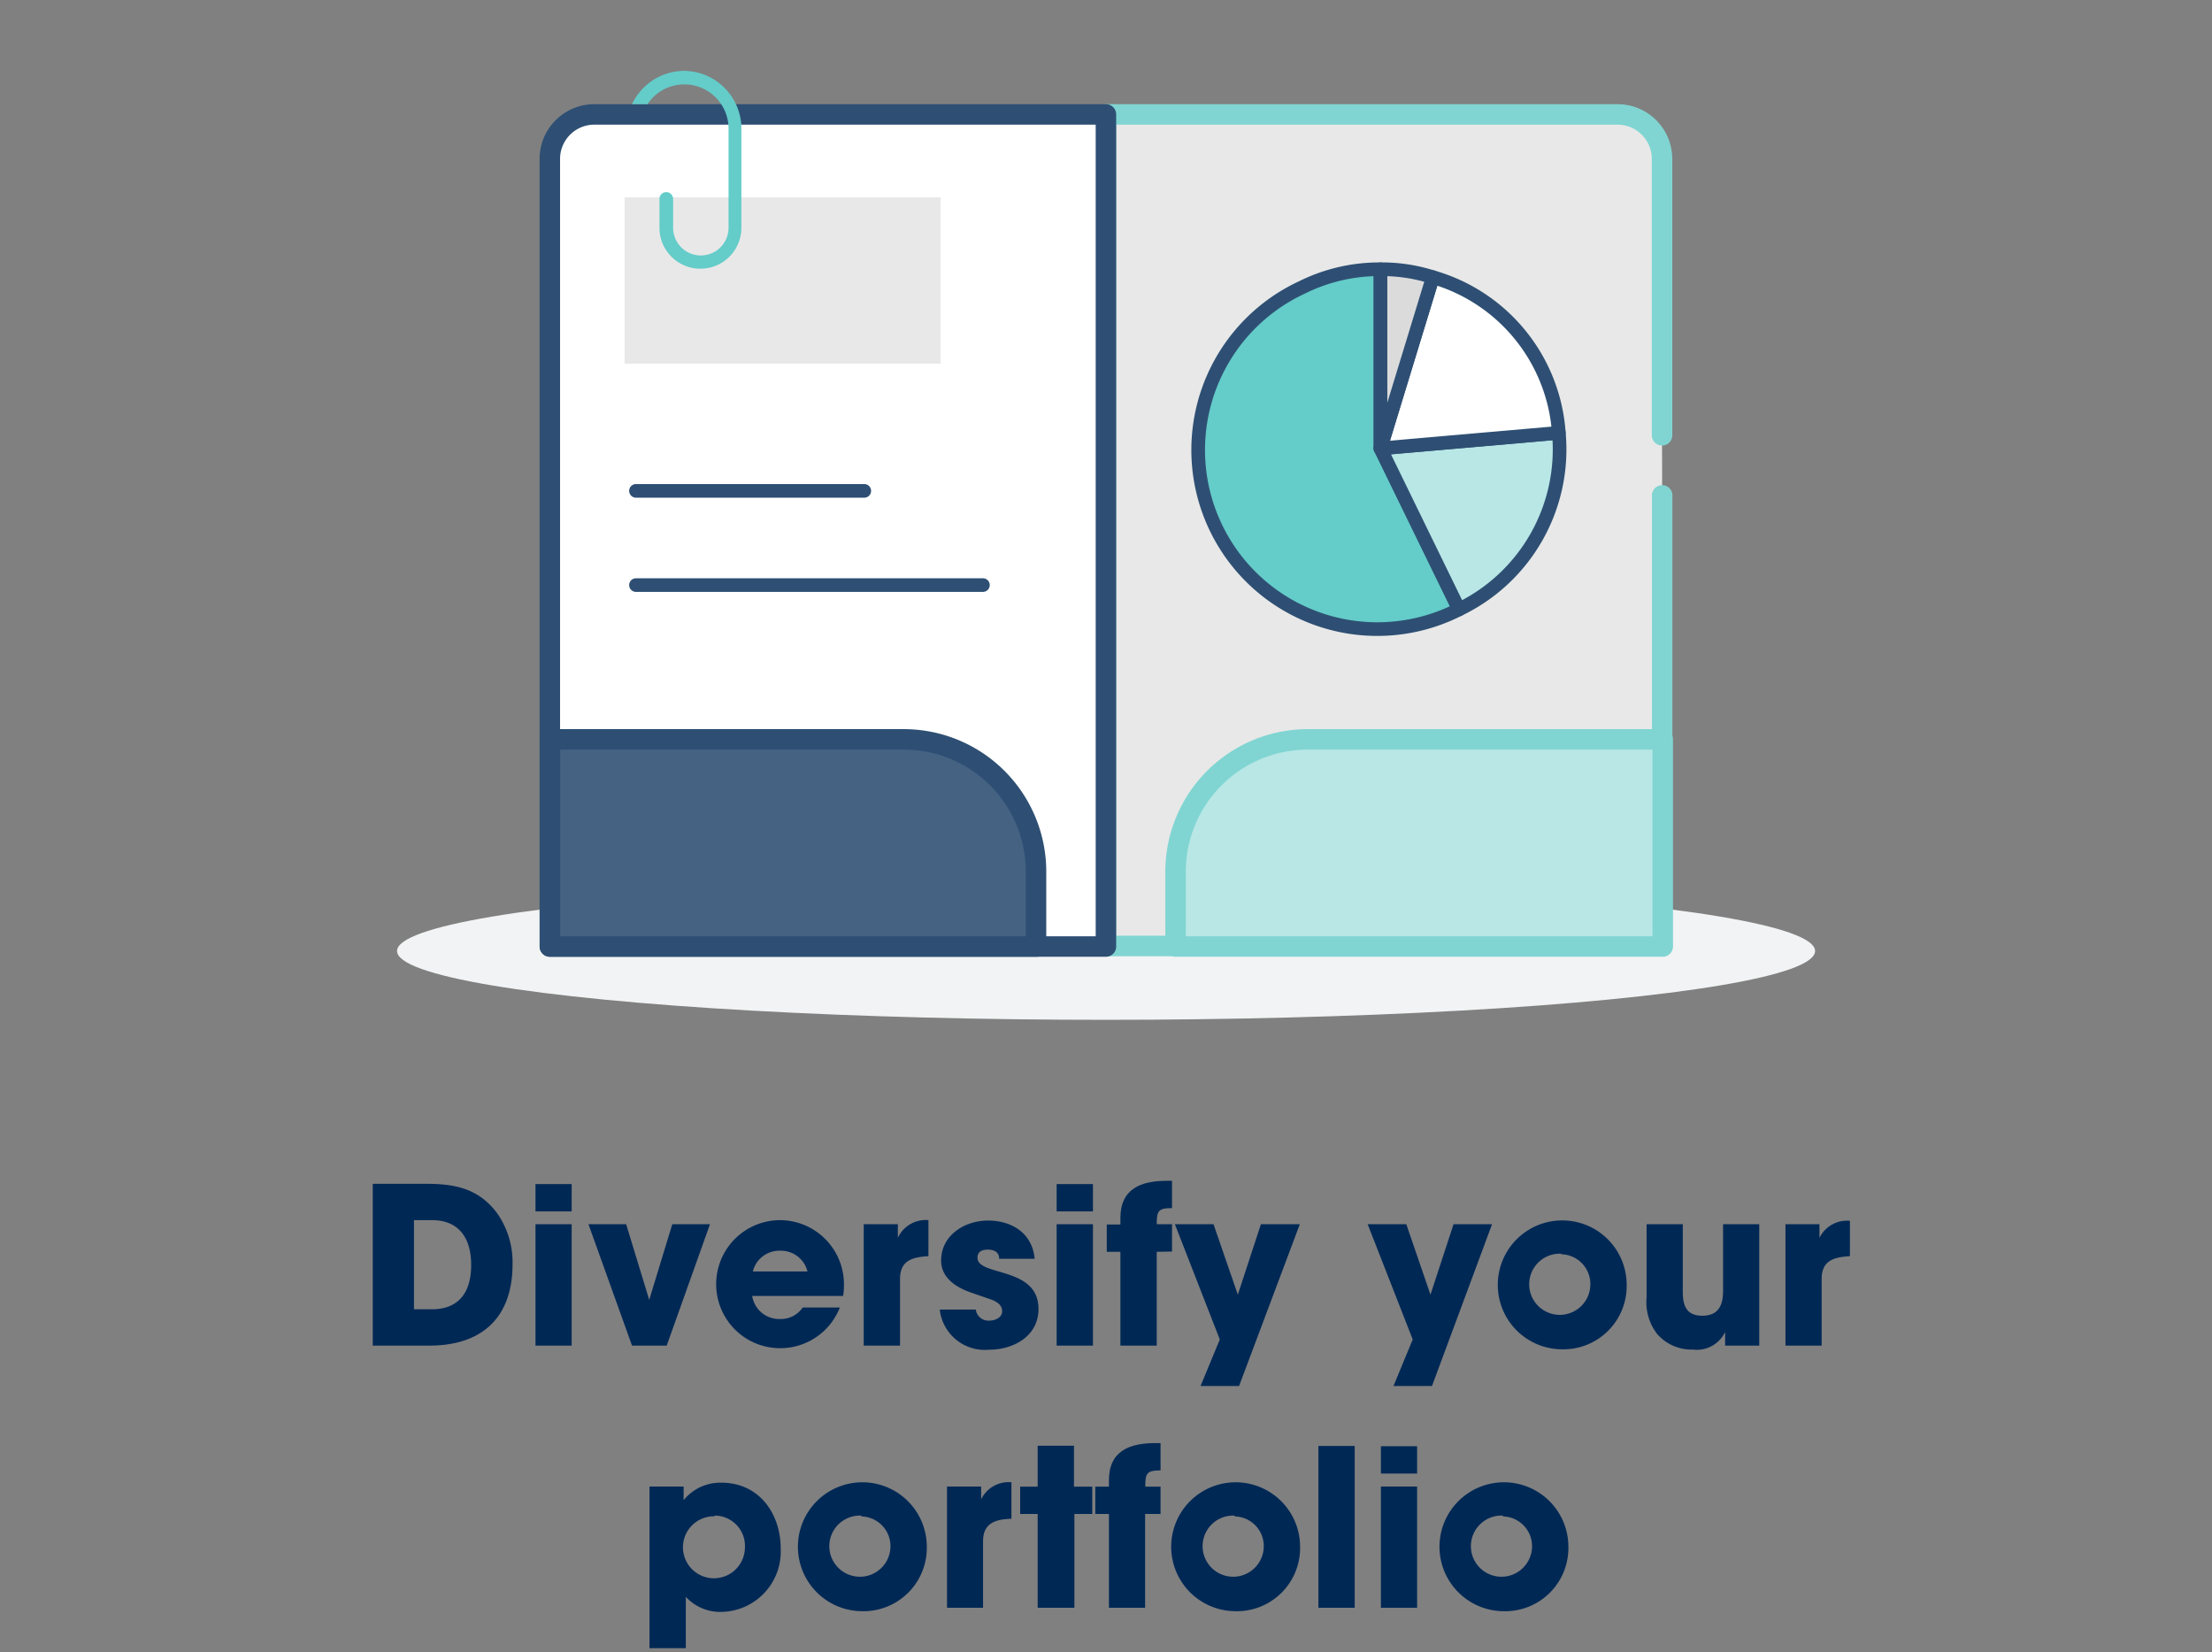 <svg id="Layer_1" data-name="Layer 1" xmlns="http://www.w3.org/2000/svg" viewBox="0 0 162.01 121"><rect x="0" y="0" width="162.01" height="121" fill="#808080" stroke="none"/><defs><style>.cls-1{fill:#002855;}.cls-2{fill:#f1f3f4;}.cls-3,.cls-7{fill:#e8e8e8;}.cls-3,.cls-4{stroke:#80d5d2;}.cls-10,.cls-11,.cls-12,.cls-13,.cls-3,.cls-4,.cls-5,.cls-6,.cls-8{stroke-linecap:round;stroke-linejoin:round;}.cls-3,.cls-4,.cls-5,.cls-6{stroke-width:1.5px;}.cls-11,.cls-4{fill:#b8e7e6;}.cls-12,.cls-5{fill:#fff;}.cls-10,.cls-11,.cls-12,.cls-13,.cls-5,.cls-6,.cls-8{stroke:#2e4f73;}.cls-6{fill:#456283;}.cls-8{fill:none;}.cls-10,.cls-9{fill:#64ccc9;}.cls-13{fill:#dbdbdc;}</style></defs><title>20190819_Investors_Landing-page-artwork_V1</title><path class="cls-1" d="M31.44,98.55H27.3V86.7h3.92c2.14,0,3.89.36,5.23,2.21a6.26,6.26,0,0,1,1.09,3.68C37.54,96.48,35.32,98.55,31.44,98.55Zm.19-9.19H30.32v6.53h1.3c2.06,0,2.89-1.33,2.89-3.25S33.65,89.36,31.63,89.36Z"/><path class="cls-1" d="M39.22,88.72v-2h2.65v2Zm0,9.83V89.66h2.65v8.89Z"/><path class="cls-1" d="M48.83,98.55H46.29L43.1,89.66h2.76l1.69,5.54h0l1.69-5.54H52Z"/><path class="cls-1" d="M61.75,94.91H55.09a2,2,0,0,0,2.08,1.69,1.91,1.91,0,0,0,1.62-.84h2.72a4.69,4.69,0,1,1-4.39-6.4,4.7,4.7,0,0,1,4.69,4.85A4.14,4.14,0,0,1,61.75,94.91ZM57.14,91.6a2,2,0,0,0-2,1.52h4A2,2,0,0,0,57.14,91.6Z"/><path class="cls-1" d="M65.92,93.67v4.88H63.26V89.66h2.5v1h0A2.24,2.24,0,0,1,68,89.36V92C66.85,92.07,65.92,92.29,65.92,93.67Z"/><path class="cls-1" d="M72.45,98.85a3.32,3.32,0,0,1-3.62-2.94h2.64a.93.93,0,0,0,1,.81c.4,0,.93-.22.93-.68,0-.64-.72-.84-1.2-1l-1.15-.4c-1.06-.38-2.12-1.07-2.12-2.32,0-1.86,1.73-2.93,3.44-2.93s3.24.91,3.41,2.8h-2.6c0-.49-.37-.67-.84-.67s-.75.19-.75.59c0,1.39,4.47.61,4.47,3.75C76.07,97.83,74.26,98.85,72.45,98.85Z"/><path class="cls-1" d="M77.39,88.72v-2h2.66v2Zm0,9.83V89.66h2.66v8.89Z"/><path class="cls-1" d="M84.72,91.68v6.87H82.06V91.68h-1v-2h1V89.2c0-2.16,1.54-2.72,3.4-2.72h.38v2c-1,0-1.12.19-1.12,1.18h1.12v2Z"/><path class="cls-1" d="M90.75,101.51H87.93l1.41-3.41-3.29-8.44h2.83l1.78,5.16h0l1.69-5.16H95.2Z"/><path class="cls-1" d="M104.88,101.51h-2.82l1.41-3.41-3.3-8.44H103l1.77,5.16h0l1.69-5.16h2.82Z"/><path class="cls-1" d="M114.35,98.82a4.72,4.72,0,1,1,4.79-4.72A4.64,4.64,0,0,1,114.35,98.82Zm0-7a2.24,2.24,0,1,0,2.13,2.24A2.18,2.18,0,0,0,114.35,91.86Z"/><path class="cls-1" d="M126.35,98.55v-1h0A2.29,2.29,0,0,1,124,98.84a3.35,3.35,0,0,1-2.61-1.12,3.81,3.81,0,0,1-.79-2.74V89.66h2.65v4.92c0,1,.23,1.78,1.43,1.78s1.52-.79,1.52-1.81V89.66h2.65v8.89Z"/><path class="cls-1" d="M133.42,93.67v4.88h-2.65V89.66h2.49v1h0a2.24,2.24,0,0,1,2.23-1.25V92C134.35,92.07,133.42,92.29,133.42,93.67Z"/><path class="cls-1" d="M52.9,118.05a3.43,3.43,0,0,1-2.67-1.1v3.76H47.57V108.87h2.5v1h0a3.45,3.45,0,0,1,2.77-1.28c2.76,0,4.34,2.26,4.34,4.84A4.42,4.42,0,0,1,52.9,118.05Zm-.56-7a2.27,2.27,0,1,0,2.22,2.28A2.22,2.22,0,0,0,52.34,111Z"/><path class="cls-1" d="M63.09,118a4.72,4.72,0,1,1,4.79-4.72A4.64,4.64,0,0,1,63.09,118Zm0-7a2.24,2.24,0,1,0,2.13,2.24A2.18,2.18,0,0,0,63.09,111.06Z"/><path class="cls-1" d="M72,112.87v4.88H69.36v-8.88h2.5v.94h0a2.23,2.23,0,0,1,2.22-1.25v2.67C73,111.27,72,111.49,72,112.87Z"/><path class="cls-1" d="M78.69,110.88v6.87H76v-6.87H74.72v-2H76v-3h2.66v3H80v2Z"/><path class="cls-1" d="M83.87,110.88v6.87H81.22v-6.87h-1v-2h1v-.47c0-2.16,1.53-2.72,3.39-2.72H85v2c-1,0-1.12.19-1.12,1.19H85v2Z"/><path class="cls-1" d="M90.43,118a4.72,4.72,0,1,1,4.79-4.72A4.63,4.63,0,0,1,90.43,118Zm0-7a2.24,2.24,0,1,0,2.13,2.24A2.17,2.17,0,0,0,90.43,111.06Z"/><path class="cls-1" d="M96.56,117.75V105.9h2.66v11.85Z"/><path class="cls-1" d="M101.14,107.92v-2h2.65v2Zm0,9.83v-8.88h2.65v8.88Z"/><path class="cls-1" d="M110.08,118a4.72,4.72,0,1,1,4.79-4.72A4.63,4.63,0,0,1,110.08,118Zm0-7a2.24,2.24,0,1,0,2.13,2.24A2.18,2.18,0,0,0,110.08,111.06Z"/><ellipse class="cls-2" cx="81.01" cy="69.65" rx="51.93" ry="5.04"/><path class="cls-3" d="M121.74,36.28v33H81V8.38h37.47a3.26,3.26,0,0,1,3.26,3.27V31.88"/><path class="cls-4" d="M95.78,54.15h26a0,0,0,0,1,0,0V69.32a0,0,0,0,1,0,0H86.1a0,0,0,0,1,0,0V63.84A9.69,9.69,0,0,1,95.78,54.15Z"/><path class="cls-5" d="M81,69.32V8.38H43.54a3.26,3.26,0,0,0-3.27,3.27V69.32Z"/><path class="cls-6" d="M40.27,54.15H75.91a0,0,0,0,1,0,0V69.32a0,0,0,0,1,0,0H50a9.69,9.69,0,0,1-9.69-9.69V54.15A0,0,0,0,1,40.27,54.15Z" transform="translate(116.19 123.47) rotate(-180)"/><rect class="cls-7" x="45.75" y="14.45" width="23.14" height="12.18"/><line class="cls-8" x1="46.58" y1="35.95" x2="63.3" y2="35.95"/><line class="cls-8" x1="46.58" y1="42.85" x2="71.99" y2="42.85"/><path class="cls-9" d="M50.12,5.19a4.24,4.24,0,0,0-3.83,2.44h1.13a3.24,3.24,0,0,1,5.94,1.78v7.27a2,2,0,0,1-4.06,0V14.57a.49.49,0,1,0-1,0v2.11a3,3,0,0,0,6,0V9.41A4.23,4.23,0,0,0,50.12,5.19Z"/><path class="cls-10" d="M101.11,32.84l5.75,11.79a13.12,13.12,0,1,1-11.5-23.58,12.71,12.71,0,0,1,5.75-1.33Z"/><path class="cls-11" d="M101.11,32.84l13.06-1.14a13,13,0,0,1-7.31,12.93Z"/><path class="cls-12" d="M101.11,32.84l3.83-12.54a12.78,12.78,0,0,1,9.23,11.4Z"/><path class="cls-13" d="M101.11,32.84V19.72a12.15,12.15,0,0,1,3.83.58Z"/></svg>